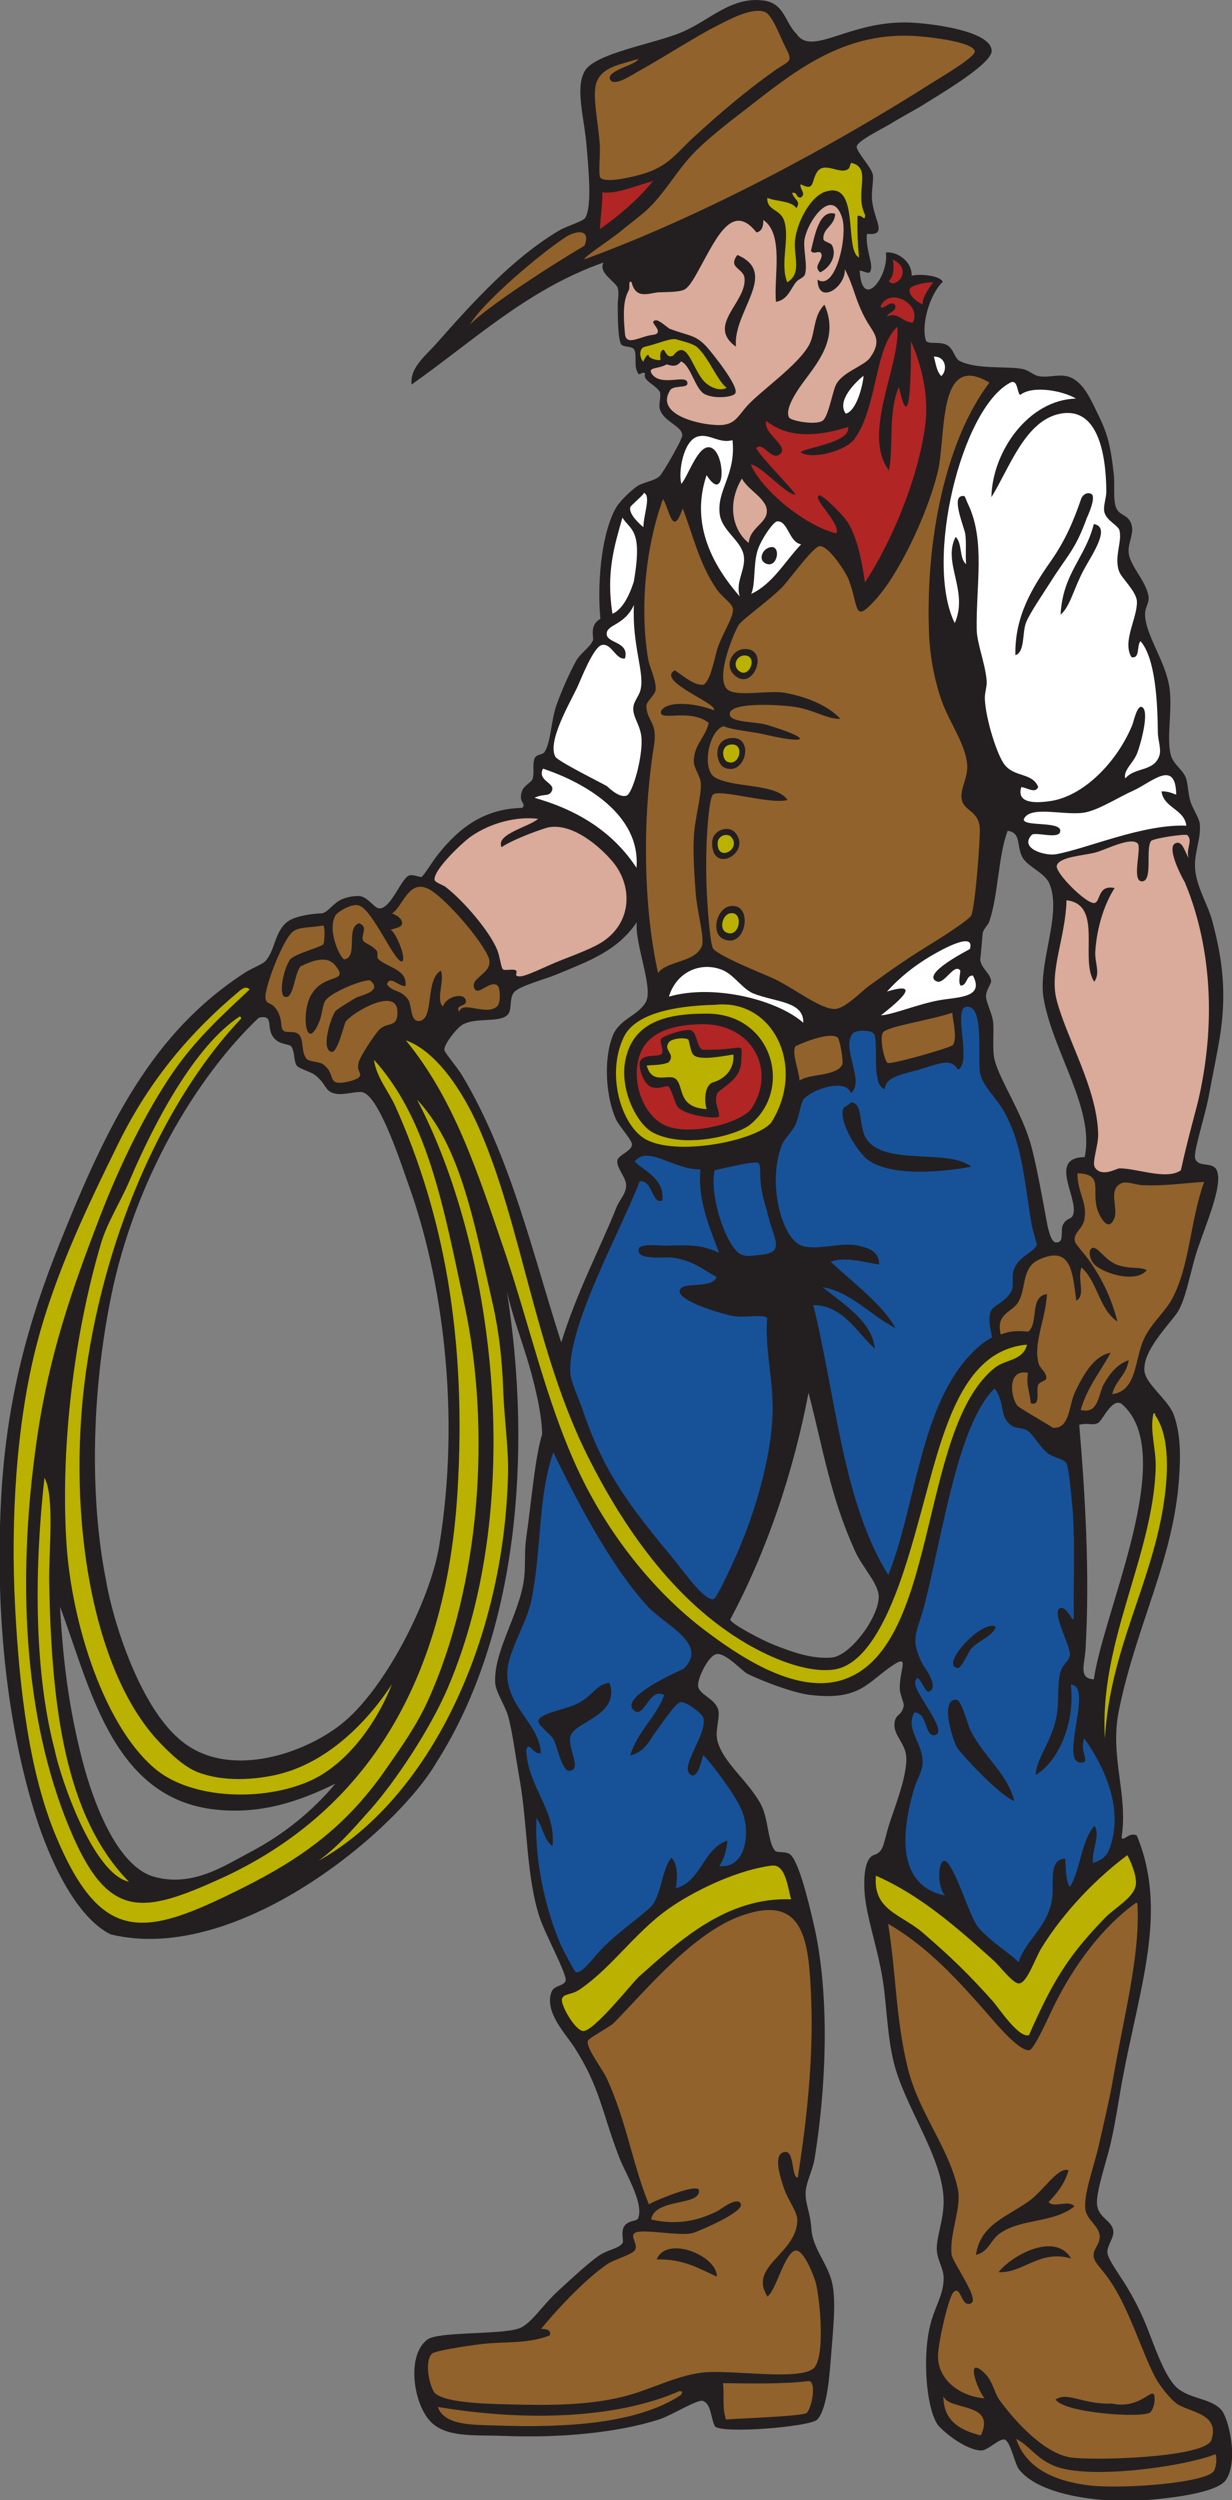 <?xml version="1.0" encoding="UTF-8" standalone="no"?>
<svg
   xmlns:dc="http://purl.org/dc/elements/1.1/"
   xmlns:cc="http://creativecommons.org/ns#"
   xmlns:rdf="http://www.w3.org/1999/02/22-rdf-syntax-ns#"
   xmlns:svg="http://www.w3.org/2000/svg"
   xmlns="http://www.w3.org/2000/svg"
   viewBox="0 0 422.307 857.013"
   height="857.013"
   width="422.307"
   xml:space="preserve"
   id="svg2"
   version="1.1"><rect x="0" y="0" width="422.307" height="857.013" fill="#808080" stroke="none"/><defs
     id="defs6" /><g
     transform="matrix(1.333,0,0,-1.333,0,857.013)"
     id="g10"><g
       transform="scale(0.1)"
       id="g12"><path
         id="path14"
         style="fill:#231f20;fill-opacity:1;fill-rule:evenodd;stroke:none"
         d="m 2229.47,5827.95 c -4.34,-32.93 12.67,-71.51 10.74,-87.85 -2.34,-22.31 -14.47,-7.79 -29.61,-6.76 6.56,-107.5 76.74,-11.27 67.23,46.5 29.98,3.26 67.46,-22.97 66.56,-59.53 21.45,5.31 73.56,0.38 79.94,-15.94 -30.66,-28.08 -57.09,-106.62 -43.22,-151.61 8.71,-9.83 32.01,-0.98 52.09,-9.89 18.94,-8.4 21.41,-35.44 34.49,-41.94 45.57,-22.66 120.16,-12.45 161.97,-20.59 15.65,-3.05 28.7,-16.39 41.61,-18.52 29.12,-4.81 55.11,8.1 81.68,-3.13 35.74,-15.1 54.27,-61.97 72.38,-98.68 23.28,-47.22 30.86,-80.07 38.59,-148.44 3.3,-29.12 -2.09,-66.73 5.96,-87.39 8.5,-21.85 30.25,-16.85 39.28,-42.4 8.26,-23.34 -8.28,-46.49 -6.98,-71.67 1.88,-35.77 46.39,-75.15 51.41,-115.92 1.82,-14.82 -8.52,-26.1 -8.96,-42.53 -1.45,-53.54 54.35,-123.14 63.06,-194.23 7.21,-58.7 -8.34,-124.06 2.83,-169.07 5.84,-23.48 29.14,-37.05 37.89,-56.74 6.88,-15.51 6.02,-41.66 13.05,-63.97 6.13,-19.37 21.72,-41.32 23.56,-55.34 4.98,-37.9 -15.59,-76.54 -11.64,-119.44 4.31,-46.84 33.41,-90.48 44.78,-134.57 19.41,-75.32 37.87,-162.47 20.8,-281.74 -6.7,-46.74 -19.8,-106.8 -30.62,-165.81 -9.91,-54.02 -40.34,-143.48 -34.93,-160.57 7.84,-24.75 43.54,-6.84 55,-29.47 20.3,-40.07 -38.08,-162.43 -55.76,-226.06 -14.69,-52.87 -24.67,-104.89 -42.15,-135.75 -16.29,-28.71 -93.18,-100.38 -87.48,-155.45 3.52,-34.05 62.6,-75.27 75.77,-113.49 17.69,-51.45 17.05,-104.51 13.3,-160.44 -14.05,-209.76 -108.89,-375.44 -154.61,-597.43 -24.96,-121.11 24.25,-215.74 6.58,-328.58 5.66,-9.99 19.2,15.47 39.14,5.84 80.64,-193.52 8.14,-386.53 -37.03,-628.17 -9.34,-49.94 -16.86,-107.047 -30.63,-165.821 -10.62,-45.41 -38.08,-124.754 -34.45,-155.796 4,-34.25 37.97,-39.485 41.72,-66.75 2.56,-18.458 -16.27,-37.161 -15.14,-56.407 1.04,-17.082 35.02,-62.629 49.44,-86.797 16.81,-28.183 30.89,-54.707 44.62,-86.32 23.21,-53.434 51.23,-148.875 88.83,-177.461 34.44,-26.172 85.04,-24.668 110.47,-54.148 18.22,-21.114 44.79,-130.352 11.47,-179.551 C 3130.41,19.504 3014.74,5.344 2944.86,0 c -102.75,-7.859 -270,8.672 -324.98,79.875 -10.14,13.125 -21.43,70.789 -36.02,75.848 -13.41,4.636 -43.2,-28.125 -60.58,-27.871 -41.72,0.632 -104.71,53.703 -113.87,68.957 -27.85,46.375 -35.96,166.035 -19.73,243.054 12.05,57.207 37.23,85.742 36.92,131.446 -0.18,24.57 -14.79,42.921 -17.39,69.211 -3.12,31.804 17.62,78.21 17.35,128.523 -0.65,111.953 -101.04,242.357 -128.95,359.797 -16.72,70.36 -17.13,143.32 -27.77,210.08 -11.43,71.61 -34.06,137.93 -43.5,197.13 -4.53,28.43 -11.32,112.71 21.64,123.29 23.81,7.64 23.29,26.35 35.65,68.87 12.26,42.17 50.23,132.29 46.8,183.53 -2.35,35.07 -32.41,54.12 -30.32,84.94 1.76,25.93 18.85,19.28 23.77,45.91 1.39,7.49 -9.98,29.77 -10.13,44.39 -0.57,50.07 26.42,89.46 -18.32,59.65 -65.53,-43.63 -83.89,-91.98 -214.73,-75.54 -41.09,5.17 -121.35,35.26 -158.71,54.04 -12.4,6.24 -53.79,51.75 -77.03,50.91 -21.82,-0.81 -49.87,-59.25 -49.91,-79.97 -0.03,-24.61 42.84,-32.96 51.74,-62.89 5.59,-18.75 -7.75,-52.93 -2.65,-76.91 12.36,-58.18 80.45,-106.18 112.63,-167.29 19.83,-37.63 17.48,-98.19 36.62,-119.31 4.71,-5.23 26.98,-0.59 37.76,-8.51 23.96,-17.64 50.27,-133.23 60.15,-174.64 40.51,-169.68 37.04,-398.96 3.5,-608.004 -5.08,-31.641 -22.87,-61.817 -23.18,-89.375 -0.32,-29.778 11.95,-47.532 15.06,-93.094 3.37,-49.414 43.57,-89.66 53.86,-140.285 9.71,-47.813 1.39,-121.563 -3.36,-182.942 -3.59,-46.511 -9.23,-136.804 -35.39,-165.347 -17.01,-18.575 -240.45,-37.168 -263.08,-17.993 -11.82,22.356 -8.91,57.18 -31.25,65.942 -14.12,4.433 -81.02,-37.387 -110.69,-47.094 -107.52,-35.176 -258.62,-48.777 -399.65,-43.074 -77,3.113 -150.77,-5.457 -191.23,38.281 -42.71,46.192 -61.28,168.535 -6.89,209.524 28.06,21.089 185.26,11.98 234.66,28.355 31.36,10.402 59.24,57.734 101,96.262 36.53,33.703 78.38,72.402 105.32,91.023 23.57,16.301 50.81,17.707 61.05,32.641 3.44,5.015 -5.12,28.808 4.18,42.996 10.72,16.355 32.36,12.168 35.76,20.625 15.53,38.684 -33.42,117.234 -47.68,154.148 -46.4,120.063 -49.48,181.371 -116.81,286.271 -21.48,33.49 -76.62,89.06 -58.63,140.75 6.63,19.02 32.92,15.14 36.7,30.18 3.87,15.39 -52.55,119.32 -66.33,160.79 -35.31,106.27 -31.27,240.81 -52.04,357.12 -9.99,55.95 -16.95,112.05 -28.11,157.06 -7.39,29.85 -33.2,65.98 -34.62,90.18 -4.88,82.86 64.72,179.47 74.75,272.45 3.39,31.36 -0.07,65.15 4.99,100.78 14.47,101.91 22.5,205.95 40.93,266.44 -0.37,57.05 -23.61,145.66 -39.27,196.38 -16.98,55.01 -35.9,106.19 -51.06,168.94 65.53,-418.56 26.55,-881.41 -180.27,-1207.42 -102.68,-177.98 -514.653,-523.62 -838.969,-443.98 -89.535,44.05 -157.317,192.61 -192.321,303.26 -71.516,226.14 -105.266,509.8 -89.52,814.11 13.391,259.15 71,460.81 151.105,660.47 122.383,305.01 237.793,541.76 477.715,696.18 15,9.65 43.649,20.77 51.032,28.79 26.109,28.35 23.261,80.5 61.25,104.18 18.214,11.35 57.421,17.88 86.093,18.76 27.399,11.56 30.676,43.06 92.754,44.44 24.098,-1.72 39.067,-31.57 52.805,-31.93 29.745,-0.78 54.645,73.91 75.725,84.26 9.37,4.6 30.09,-5.56 33.44,-3.25 13.14,14.53 26.15,38.26 42.97,59.31 57.58,72.05 122.29,116.2 215.44,118.08 12.02,12.86 -11.43,12.5 -0.59,43.46 5.14,14.69 24.17,21.78 27.14,31.12 5.3,16.64 -1.16,37.14 5.12,52.55 4.84,11.89 20.46,8.38 25.75,16.78 16.8,26.7 16.34,81.04 31.2,122.35 13.08,36.37 32.05,79.33 49.38,110.94 11.39,20.76 36.07,35.33 43.8,53.61 3.12,7.36 -10.82,38.3 19.16,55.37 -8.12,81.3 0.14,210.52 37.76,281.5 10.9,20.59 36.15,43.8 53.82,57.45 16.35,12.63 46.9,14.8 60.59,27.86 8.87,8.47 58.96,95.21 58.47,105.23 -1.17,23.64 -43.92,33.28 -56.54,63.37 -6.5,15.54 3.01,34.31 -1.29,48.24 -12.17,19.6 -45.66,29.06 -37.63,47.19 -10.71,7.24 -13.17,-8.46 -19.11,1.86 -10.8,18.77 -1.75,42.67 -8.75,58.72 -5.17,11.84 -28.65,5.18 -34.36,15.3 -8.99,15.97 -8.02,80.13 -8.44,100.63 -0.22,11.01 3.75,30.12 0.35,42.53 -4.79,17.46 -51.34,38.87 -36.94,66.3 -194.53,-68.06 -334.88,-201.98 -493.53,-313.66 -4.85,43.3 36.54,74.55 63.26,104.77 91.81,103.83 196.77,221.06 317.8,292.18 18,10.57 60.22,22.47 65.83,32.17 17.49,30.25 8.09,123.61 3.34,182.93 -5.84,72.92 -30.09,149.1 -5.27,193.42 26.27,46.92 179.62,70.35 250.95,100.96 72.4,31.07 127.03,92.51 210.43,80.79 52.44,-7.36 53.95,-56.62 83.32,-85.27 41.06,-62.18 140.98,40.78 306.57,28.02 58.37,-4.03 194.64,-23.53 195.52,-72.09 0.63,-33.75 -138.55,-114.66 -167.28,-133.22 -25.69,-16.56 -54.79,-31.05 -92.05,-53.73 -23.83,-14.5 -85.51,-43.84 -87.74,-58.97 -1.76,-12.02 37.81,-53.84 41.27,-71.54 3.01,-15.37 -4.14,-42.71 -1.74,-67.35 5.04,-51.44 42.09,-91.09 -13.14,-85.53 z M 2079.16,2847.7 c 39.51,-153.21 56.32,-267.1 119.51,-407.1 18.73,-41.5 60.6,-83.8 60.96,-116.86 0.56,-52.92 -73.46,-153.31 -121.39,-156.97 -48.97,-3.74 -97.13,12.34 -151.02,33.99 -27.09,10.89 -106.46,52.03 -109.53,63.72 96.94,181.91 162.83,381.4 201.47,583.22 z M 154.348,2297.23 c 74.382,-194.12 130.277,-487.73 393.011,-520.53 123.047,-15.36 224.938,21.72 315.047,65.78 -58.004,-69.24 -131.039,-129.86 -219.715,-176.35 -64.628,-33.86 -147.785,-91.17 -247.242,-62.73 -97.328,27.83 -158.164,200.55 -183.226,297.56 -35.067,135.71 -49.774,252.67 -57.875,396.27 z m 523.816,1516.38 c 24.098,-1.27 5.668,-32.4 28.324,-55.81 15,-15.5 37.121,-12.98 42.446,-19.45 8.656,-10.52 6.089,-36.49 13.617,-48.71 5.008,-8.14 35.926,-16.46 45.906,-23.76 29.371,-21.47 26.02,-40.04 47.906,-47.49 24.793,-8.45 61.375,7.01 77.832,1.49 43.41,-14.55 99.905,-191.4 116.685,-238.02 86.04,-239.07 134.93,-586.96 78.36,-928.77 C 1106.25,2314.17 989.652,2083.81 877.301,1995.35 775.73,1915.39 578.469,1851.46 459,1958.92 c -98.41,85.67 -167.266,293.18 -186.859,408.83 -40.332,205.13 -37.965,470.32 12.445,722.19 61.035,304.97 220.785,569.01 378.777,720.28 3.121,2.99 8.996,3.69 14.801,3.39 z m 959.376,244.17 c -5.67,-56.21 43.14,-169.42 23.45,-204.83 -20.27,-36.51 -68.55,-43.26 -85.72,-88.11 -24.1,-62.9 -16.64,-156.68 8.19,-212.99 8.2,-18.61 42.73,-54.43 41.73,-66.77 -1.27,-15.48 -35.24,-26.62 -37.63,-39.74 -3.38,-18.44 23.3,-44.52 22.61,-64.89 -0.72,-22.22 -16.8,-35.7 -24.69,-55.47 -42.9,-107.55 -101.63,-216.64 -142.19,-347.83 -73.9,228.89 -128.8,474.6 -254.15,685.43 -14.73,24.76 -46.4,59.69 -46.51,67.22 -0.24,15.16 31.01,54.14 44.73,63.16 33.35,21.94 97.06,4.42 118.38,27.06 11.31,12 3.62,40.47 15.14,56.4 12.31,17.03 80.16,34.41 110.68,47.1 85.17,35.37 155.87,60.61 205.98,134.26 z m 953.67,235.1 c 35.23,-5.82 22.01,-34.91 36.95,-66.31 12.07,-25.33 58.32,-40.94 70.39,-69.54 33.59,-79.65 -31.15,-205.5 -14.51,-297.6 24.86,-137.47 131.5,-282.54 105.19,-405.7 -90.89,-1.06 -21.93,-96.53 -28.3,-141.92 -2.98,-21.27 -15.95,-11.04 -27.14,-31.12 -8.7,-15.61 5.56,-47.84 -18.99,-46.38 -13.77,0.83 -21.95,46.53 -23.53,55.35 -8.56,47.51 -26.02,143.03 -39.2,191.9 -22.95,85.17 -80.69,168.54 -94.18,221.37 -7.5,29.32 -0.51,75.04 -4.57,101.72 -3.21,21.03 -19.03,50.56 -17.84,64.43 1.37,16.13 13.87,30.88 13.29,37.28 -1.86,19.87 -25.32,31.69 -28.34,55.82 0.64,-5.1 5.8,62.27 6.5,66.88 1.84,11.83 13.63,20.11 17.6,32.05 22.65,68 22.46,168.23 46.68,231.77 z m 221.58,-2182.15 c -40.1,2.4 -23.65,37.4 -21.23,79.23 11.15,191.32 -1.19,398.37 -16.31,575.49 25.16,6.05 34.26,-3.28 48.71,4.9 11.97,6.79 37.52,69.23 62.44,46.97 143.32,-127.93 -47.5,-526.45 -73.61,-706.59 v 0" /><path
         id="path16"
         style="fill:#91622b;fill-opacity:1;fill-rule:evenodd;stroke:none"
         d="m 1503.13,5762.45 c -4.77,4.4 73.49,55.18 95.39,73.89 21.87,18.69 48.47,37.32 68.16,56.06 45.68,43.52 77.61,105.03 125.68,151.73 44.82,43.56 96.15,81.14 146.8,120.75 119.59,93.5 243.28,185.12 421.75,171.13 51.08,-4.01 141.33,-16.92 145.79,-38.31 3.02,-14.56 -87.5,-67.21 -109.16,-81 -260.83,-165.93 -591.08,-343.34 -894.41,-454.25 v 0" /><path
         id="path18"
         style="fill:#bab100;fill-opacity:1;fill-rule:evenodd;stroke:none"
         d="m 2224.57,5876.66 c -0.47,-19.66 -6.55,1.45 -19.57,-2.92 -0.71,-37.2 0.46,-72.86 4.08,-106.49 -40.1,18.04 5.1,202.95 -89.75,167.88 -30.19,-11.16 -65.02,-63.51 -74.2,-118.17 -7.15,-42.61 19.75,-89.03 -20.7,-113.73 -19.65,48.56 7.85,114.07 -8.54,159.99 -10.23,28.63 -44.64,24.6 -42.67,57.2 23.55,-9.93 62.4,-7.27 74.59,-26.55 13.63,18.57 -7.66,22.85 -10.63,39.61 15.06,2.13 7.91,-14 22.97,-11.88 13.19,10.79 -3.67,19.29 -1.52,33.91 36.41,-18.52 26.95,4.79 41.46,29.72 19.14,32.87 62.86,-9.43 83.09,11.21 1.56,1.59 4.08,14.36 6.17,13.86 54.86,-13.28 6.68,-75.87 35.22,-133.64 v 0" /><path
         id="path20"
         style="fill:#b12525;fill-opacity:1;fill-rule:evenodd;stroke:none"
         d="m 1679.14,5963.53 c -39.12,-48.63 -92.33,-92.92 -136.47,-123.37 1.62,31.08 7.15,70.52 6.24,94.61 36.36,-5.69 88.78,18.13 130.23,28.76 v 0" /><path
         id="path22"
         style="fill:#daaa9a;fill-opacity:1;fill-rule:evenodd;stroke:none"
         d="m 2102.26,5710.13 c 1.27,-66.81 72.89,-19.88 70.14,26.92 25.29,-48.05 25.53,-78.12 54.78,-130.72 18.83,-33.83 43.48,-50.41 9.81,-97.4 -15.49,-21.63 -75.63,-37.66 -89.12,-73.31 -9.03,-23.81 -18.58,-79.01 -32.74,-88.45 -17.95,-11.97 -81.27,-0.2 -85.99,8.37 -12.87,23.44 25.76,76.16 37.97,92.76 37.71,51.25 90.62,113.12 52.98,197.4 -29.2,-28.41 -23.39,-72.91 -38.9,-102.32 -27.76,-52.6 -122.97,-117.29 -160.06,-158.03 -18.28,-20.08 -29,-42.89 -55.02,-47.48 -28.59,-8.99 -186.37,15.35 -143.77,86.13 6.54,16.17 46.58,5.5 45.31,19.7 -0.1,25.62 -68.28,-11.07 -91.89,24.69 -10.74,17.4 16.5,11.18 38.75,23.88 16.03,-5.41 26.33,-5.7 36.72,7.59 25.64,-10.06 35.95,-72.27 61.87,-84.7 24.9,-11.94 69.9,-7.73 77.38,2.11 12.43,16.35 -62.14,108.16 -74.51,121.45 -28.36,30.55 -46.09,26.66 -94.84,45.44 -21.99,16.69 -34.04,27.66 -41.37,17.64 -3.34,-4.55 29.59,-30.13 -1.27,-33.67 -33.49,-3.89 -68.4,-30.51 -71.46,2.85 -6.15,67.1 -1.39,89.97 9.82,111.91 4.24,8.27 -2.58,27.04 7.33,20.74 10.58,-45.8 45.19,-27.68 69.8,-26.09 17.52,0.81 50.35,-0.02 65.33,6.75 14.26,6.44 30.06,37.62 42.42,59.92 40.16,72.31 81.82,166.41 143.54,87.31 12.68,2.41 18.09,13.62 17.6,32.03 53.94,-35.99 26.33,-148.12 32.56,-210.54 31.81,5.6 38.08,35.88 53.34,52.68 4.92,5.42 18.51,10.05 20.97,17.25 7.85,22.96 -5.25,68.34 -0.72,91.7 9.53,49.18 72.17,135.6 96.82,53.27 14.2,-47.43 -17.48,-188.4 -63.58,-157.78 z m -16.91,73.99 c 7.81,-12.92 25.8,7.61 27.73,-12.35 -3.36,-19.37 -20.88,-27.3 -4.2,-43 27.17,12.84 43.38,44.57 30.88,69.34 -3.87,7.63 -22.22,8.95 -22.5,16.66 -1.03,29.66 28.81,32.21 30.41,64.56 -40.15,12.43 -52.26,-53.47 -62.32,-95.21 z m -170.8,-70.18 c 5.99,-62.54 -99.42,-120.81 -22,-176.3 -8.75,90.63 112.37,188.97 3.68,235.95 -25.69,-33.85 15.84,-33.82 18.32,-59.65 v 0" /><path
         id="path24"
         style="fill:#91622b;fill-opacity:1;fill-rule:evenodd;stroke:none"
         d="m 1208.23,5594.21 c 34.75,59.67 187.65,188.05 248.95,226.95 19.42,12.32 64.07,23.7 45.91,-23.76 -74.16,-43.12 -250.26,-156.15 -294.86,-203.19 v 0" /><path
         id="path26"
         style="fill:#b12525;fill-opacity:1;fill-rule:evenodd;stroke:none"
         d="m 2295.7,5761.94 c 56.5,-27.14 4.34,-78.93 -10.51,-55.16 9.26,7.22 16.23,25.61 10.51,55.16 v 0" /><path
         id="path28"
         style="fill:#b12525;fill-opacity:1;fill-rule:evenodd;stroke:none"
         d="m 2399.78,5703.38 c -9.3,-12.93 -28.77,-39.22 -27.32,-57.01 -24.61,11.48 -40.88,32.73 -30.92,42.67 5.31,5.3 29.67,14.03 58.24,14.34 v 0" /><path
         id="path30"
         style="fill:#b12525;fill-opacity:1;fill-rule:evenodd;stroke:none"
         d="m 2347.09,5599.48 c -27.39,1.61 -37.64,28.38 -65.96,16.07 4.24,12.67 21.11,9.94 21.89,26.81 -10.5,20.97 -33.96,-14.98 -38.67,-1.07 22.91,52.23 107.35,5.77 82.74,-41.81 v 0" /><path
         id="path32"
         style="fill:#ffffff;fill-opacity:1;fill-rule:evenodd;stroke:none"
         d="m 2401.29,5512.22 c 31.91,0.82 35.5,-35.93 19.23,-50.1 -12.3,11.86 -13.96,32.46 -19.23,50.1 v 0" /><path
         id="path34"
         style="fill:#ffffff;fill-opacity:1;fill-rule:evenodd;stroke:none"
         d="m 2623.16,5413.45 c 32.05,25.49 108.44,11.53 143.79,-9.18 -122.74,-3.25 -215.39,-136.53 -217.62,-253.7 45.55,72.85 85.72,195.67 175.2,214.43 96.23,20.17 119.68,-96.74 120.41,-199.81 0.11,-16.59 -8.64,-37.28 -5.12,-52.55 5.16,-22.41 35.31,-33.91 38.81,-47.19 7.67,-29.06 -14.65,-68.99 -0.68,-106.03 6.69,-17.72 44.53,-51.16 45.58,-76.77 1.74,-42.36 -38.51,-103.04 -13.96,-143.33 23.04,-4.85 12.91,30.62 23.3,41.13 37.73,-43.43 43.75,-152.97 44.55,-235.82 0.17,-17.79 9.33,-41.98 3.98,-58.26 -13.96,-42.5 -62.91,-28.92 -87.73,-58.98 -5.76,21.28 19.53,37.67 30.41,64.56 7.71,19.07 34.26,111.56 11.62,119.44 -11.84,4.12 -21.06,-39.3 -23.77,-45.92 -38.4,-94.12 -124.53,-184.12 -212.03,-196.38 -24.86,-3.47 -88.38,-10.96 -73.63,36.12 14.21,-1.19 36.79,-17.94 43.45,0.59 -15.52,37.04 -59.94,23.92 -86.11,56.61 -19.59,24.44 -48.79,117.73 -51.07,168.94 -0.79,17.4 6.03,32.04 4.64,47.78 -4,45.84 -25.11,95.11 -25.64,132.71 -1.62,112.32 22.28,227.46 -21.86,320.43 -10.6,22.28 -6.17,22.81 -17.24,20.96 -25.59,-4.26 7.54,-81.24 9.8,-97.41 3.15,-22.58 -0.08,-53.71 2.09,-77.37 -18.36,15.66 -9.18,53.97 -26.91,70.14 -34.75,-66.38 34.14,-139.01 -2.29,-221.62 -78.22,158.46 16,550.26 142.15,617.94 20.24,10.86 17.25,-23.62 25.88,-31.46 z m 15.37,-585.04 c 9.51,24.07 40.27,68.55 63.26,104.75 45.08,71.09 63.01,81.51 93.17,164.55 -0.32,-0.88 26.21,55.01 10.82,61.65 -13.91,6.01 -23.46,-6.76 -25.26,-12.01 -20,-57.72 -40.15,-106.51 -78.39,-161.16 -48.34,-69.06 -93.13,-142.52 -91.08,-241.91 25.14,8.45 17.15,57.98 27.48,84.13 z m 88.79,20.28 c 24.43,20.27 33.63,66.64 59.39,114.79 19.97,37.31 72.13,110.99 25.96,118.04 -21.35,-86.24 -80.12,-126.98 -85.35,-232.83 v 0" /><path
         id="path36"
         style="fill:#ffffff;fill-opacity:1;fill-rule:evenodd;stroke:none"
         d="m 1883.63,5297.38 c 9.49,-88.69 -40.59,-127.93 -32.95,-189.71 5.39,-43.58 55.29,-67.9 61.91,-107.3 5.96,-35.72 -22.5,-67.14 -10.23,-105.1 -62.64,71.99 -129.9,180.55 -85.35,312.13 51.15,-80.76 49.26,67.03 6.97,71.66 -29.9,3.28 -53.77,-72.54 -71.89,-94.27 -8.3,30.3 4.88,109.52 40.76,121.42 30.58,10.13 55.39,-18.69 90.78,-8.83 v 0" /><path
         id="path38"
         style="fill:#daaa9a;fill-opacity:1;fill-rule:evenodd;stroke:none"
         d="m 1907.77,5198.57 c 16.52,-30.48 64.1,-51.61 64.22,-83.42 0.12,-31.96 -43.61,-42.34 -46.6,-82.27 -45.1,36.4 -54.12,105.56 -17.62,165.69 v 0" /><path
         id="path40"
         style="fill:#91622b;fill-opacity:1;fill-rule:evenodd;stroke:none"
         d="m 1704.92,5145.98 c 17.5,-28.31 24.35,-100.5 50.68,-24.23 26.76,-68.84 41.08,-138.53 86.04,-206.11 14.96,-22.47 41.62,-37.75 43.12,-52.42 2.03,-19.98 -25,-60.12 -38.44,-97.54 -7.91,-22.01 -18.73,-90.23 -38.43,-97.54 -24.32,-0.49 -46.37,19.69 -72.6,37.38 -49.75,-28.02 113.96,-86.38 100,-102.73 -38.15,15.99 -116.99,27.65 -135.16,-1.31 -9.43,-30.55 72.68,8.29 122.35,-31.2 -8.71,-37.93 -37.41,-55.13 -38.44,-97.54 -0.49,-19.75 17.66,-38.28 18.3,-59.66 1.05,-33.59 -16.05,-90.02 -18.26,-138.08 -2.11,-45.98 1.6,-98.67 5.15,-145.18 3.09,-40.34 22.47,-113.06 16.12,-131.77 -15.14,-44.53 -91.51,-38.95 -113.01,-71 -36.88,162.92 -41.93,392.34 -10.61,584.59 9.87,60.48 -17.87,62.4 -19.62,101.04 -0.61,13.42 23,29.08 24.02,43.21 1.76,24.27 -16.09,56.72 -19.96,81.31 -21.29,134.77 -5.06,287.55 38.75,408.78 v 0" /><path
         id="path42"
         style="fill:#ffffff;fill-opacity:1;fill-rule:evenodd;stroke:none"
         d="m 1654.47,5073.72 c -8.93,6.96 -38.69,33.9 -33.56,51.5 1.23,4.23 38.64,35.26 34.77,37 18.91,-8.49 -0.31,-53.4 -1.21,-88.5 v 0" /><path
         id="path44"
         style="fill:#ffffff;fill-opacity:1;fill-rule:evenodd;stroke:none"
         d="m 2060.09,5029.41 c -41.75,-43.63 -72.26,-100.93 -128.14,-127.38 10.88,26.21 5.12,72.95 15.47,109.41 8.12,28.63 40.92,76.15 50.9,77.04 28.02,2.49 29.82,-53.07 61.77,-59.07 z m -91.58,-48.96 c 33.89,-16.77 42.95,59.82 3.73,38.22 -12.6,-6.92 -21.66,-29.33 -3.73,-38.22 v 0" /><path
         id="path46"
         style="fill:#ffffff;fill-opacity:1;fill-rule:evenodd;stroke:none"
         d="m 1600.58,5098.17 c 20.22,-33.09 52.93,-28.54 29.22,-164.61 -15.57,-48.73 -34.87,-73.99 -54.89,-82.68 -16.76,107.01 5.36,175.42 25.67,247.29 v 0" /><path
         id="path48"
         style="fill:#ffffff;fill-opacity:1;fill-rule:evenodd;stroke:none"
         d="m 1630.15,4873.54 c -5.1,-100.34 26.17,-171.25 17.78,-213.93 -2.29,-18.75 -18.75,-32.46 -19.46,-51.15 -0.97,-25.51 19.46,-44.5 21.21,-79.23 2.5,-49.32 -22.69,-139.58 -38.3,-145.78 -19.34,-7.68 -49.69,23.64 -50.69,24.23 -15.04,8.78 -125.88,63.59 -132.5,75.59 -21.26,38.6 35.95,135.98 55.89,177.82 8.57,17.97 41.65,104.89 63.72,109.55 25.25,5.33 35.06,-38.37 59.33,-34.71 12.01,43.64 -46.01,38.56 -46.99,62.44 -1.05,25.97 45.27,21.1 70.01,75.17 v 0" /><path
         id="path50"
         style="fill:#ffffff;fill-opacity:1;fill-rule:evenodd;stroke:none"
         d="m 3024.64,4385.71 c -11.15,4 -21.11,8.99 -37.75,8.49 5.2,-42.61 58.73,-45.45 63.75,-88.2 -111.97,4.48 -254.34,-58.73 -335.1,-73.46 -26.7,-4.87 -95.27,14.07 -62.69,49.51 8.42,9.14 67.32,-11.21 73.06,7.35 9.4,30.4 -95.62,12.4 -93.22,33.19 16.15,37.92 110.41,6.44 160.9,18.1 36.13,8.33 82.95,38.55 121.17,55.72 45.78,20.55 108.63,82.87 109.88,-10.7 v 0" /><path
         id="path52"
         style="fill:#ffffff;fill-opacity:1;fill-rule:evenodd;stroke:none"
         d="m 1396.28,4452.62 c 105.9,-35.14 251.63,-117.53 240.42,-254.89 -56.09,85.71 -142.67,146.34 -262.2,179.85 24.21,12.12 38.68,1.07 45.31,19.71 6.81,19.1 -38.79,24.46 -23.53,55.33 v 0" /><path
         id="path54"
         style="fill:#daaa9a;fill-opacity:1;fill-rule:evenodd;stroke:none"
         d="m 3057.07,4223.4 c -9.44,10.29 -15.36,46.71 -34.96,37.17 -25.53,-12.44 26.6,-104.64 24.14,-98.81 62.03,-147.57 83.77,-339.51 38.2,-548.69 -8.67,-39.86 -28.56,-104.64 -47.74,-193.07 -35.74,-26.31 -112.83,4.96 -157.91,4.8 -7.89,-0.02 -45.21,-24.32 -63.24,2.25 -8.47,12.52 9.12,56.41 8.38,86 -2.95,117.24 -79.31,241.71 -106.44,343.13 -20.28,75.68 22.22,159.47 25.11,257.98 95.26,-11.01 32.76,-151.78 71.23,-209.49 16.41,21.86 1.02,49.37 2.66,76.9 3.77,62.75 23.5,123.37 49.73,163.96 -44.14,9.51 -35.55,-35.68 -51.98,-38.35 -20.33,-3.31 -101.95,78.03 -96.71,96.23 6.6,22.92 69.35,25.55 99.72,33.7 26.27,7.03 90.31,40.91 108.38,23.2 10.66,-10.47 -16.11,-95.62 9.81,-97.41 30.54,-2.1 9.33,84.01 24.55,103.72 5.25,6.8 88.34,19.16 93.1,15.04 15.57,-13.48 -4.92,-38.39 3.97,-58.26 v 0" /><path
         id="path56"
         style="fill:#daaa9a;fill-opacity:1;fill-rule:evenodd;stroke:none"
         d="m 1383.71,4323.63 c -22.09,-20.42 -110.44,-39.55 -93.9,-72.84 33.28,22.22 109.87,48.93 120.71,50.94 62.95,11.71 133.46,-50.72 165,-88.41 50.73,-60.57 51.35,-153.73 -24.78,-204.96 -24.43,-16.44 -67.53,-32.54 -105.91,-47.56 -43.91,-17.19 -93.6,-44.04 -110.21,-42.32 -15.33,1.59 -1.3,10.16 -8.16,15.27 -7.1,5.27 -28.07,-2.04 -33.44,3.25 -4.65,4.57 -7.52,32.39 -14.47,49.64 -18.55,46.12 -84.95,125.1 -133.67,162.52 -4.6,3.53 -26.24,10.99 -27.27,17.12 -4.33,25.79 73.37,97.93 92.84,111.53 52.4,36.59 119.23,52.37 173.26,45.82 v 0" /><path
         id="path58"
         style="fill:#91622b;fill-opacity:1;fill-rule:evenodd;stroke:none"
         d="m 1181.06,3827.34 c -12.01,18.3 18.19,13.3 17.12,27.27 -1.79,23.41 -49.63,14.44 -59.19,-13.54 -19.07,16.55 5.42,68.91 -5.49,92.18 -41.41,-24.7 -15.55,-126.45 -56.02,-129.59 -23.02,-1.78 -17.58,40.77 -28.33,55.81 -18.04,25.26 -42.02,18.81 -54.068,39.02 8.558,24.05 30.408,-7.63 47.778,-4.65 4.8,43.29 -47.001,46.84 -70.395,69.55 -3.836,3.74 0.058,14.85 -2.914,19.58 -8.946,14.18 -32.664,20.62 -35.899,27.6 -6.554,14.19 14.895,35.42 -10.14,44.39 -35.465,-10.48 -1.5,-87.25 -37.969,-92.75 -7.852,-1.19 -46.152,72.83 -22.746,113.14 5.402,9.29 42.594,31.78 59.898,25.39 35.668,-8.98 94.195,-152.8 112.215,-143.42 10.1,13.03 -21.61,82.81 -31.12,80.18 9.98,5.69 25.82,4.24 30.53,16.32 -0.92,15.36 -13.61,21.04 -26.34,26.68 27.16,15.15 41.78,88.1 92.97,63.29 42.68,-20.69 143.43,-138.85 156.17,-179.18 12.36,-39.09 -51.98,-49.18 -36.57,-78.42 9.57,-18.18 39.94,23.7 58.72,8.75 7.27,-5.79 8.94,-43.95 -0.34,-53.01 -27.36,-26.78 -90.68,15.82 -97.87,-14.59 v 0" /><path
         id="path60"
         style="fill:#ffffff;fill-opacity:1;fill-rule:evenodd;stroke:none"
         d="m 2469.41,3933.39 c -0.78,-13.82 -5.66,-31.03 1.05,-38.69 17.31,0.34 13.15,26.75 31.45,25.87 30.37,-58.21 -38.42,-54.6 -88.18,-63.76 -53.52,-9.83 -116.9,-36.51 -148.46,-38.59 31.33,24.58 116.37,92.11 15.61,61.18 33.69,37.48 74.62,70.32 125.35,98.71 21.54,12.07 101.4,55.74 87.85,10.75 -0.26,-0.9 -127.87,-64.52 -85.26,-83.34 19.67,-8.68 45.2,48.57 60.59,27.87 v 0" /><path
         id="path62"
         style="fill:#91622b;fill-opacity:1;fill-rule:evenodd;stroke:none"
         d="m 831.344,4049.47 c 5.687,-6.91 2.715,-44.04 0.121,-48.24 -4.356,-7.05 -76.11,-25.43 -85.86,-39.86 -17.691,-26.2 -28.632,-89.2 -14.082,-95.08 23.766,-9.63 24.473,57.79 41.344,77.95 49.485,24.37 71.996,20.39 87.149,4.92 42.777,-50.55 -26.926,-18.61 -60.684,-79.84 -25.969,-47.09 -11.969,-151.92 22.617,-64.89 6.348,15.96 7.731,42.07 14.676,51.62 18.105,24.9 107.969,58.14 115.926,51.41 32.703,-27.65 -26.047,-37.54 -38.098,-44.52 -19.394,-11.24 -48.176,-29.42 -51.488,-33.56 -12.227,-15.27 -39.02,-100.31 -10.235,-105.11 15.766,-2.64 32.313,73.18 36.571,78.43 19.992,24.64 130.659,88.92 132.709,25.66 1.46,-44.72 -26.627,-24.8 -48.108,-48.38 -10.8,-11.84 -46.945,-65.58 -51.379,-81.8 -6.886,-25.25 9.86,-27.93 1.063,-38.68 -5.875,-7.16 -43.707,-18.37 -59.191,-13.53 -16.293,5.09 -7.348,27.39 -34.028,46.72 -9.344,6.76 -35.519,6.1 -42.074,13.74 -15.5,18.09 -4.875,52.74 -22.613,64.89 -11.895,8.15 -30.078,-0.01 -37.754,8.5 -7.434,8.24 -0.922,26.41 -14.453,49.63 -14.821,25.43 -27.543,14.41 -30.66,31.93 -4.465,25.15 44.539,151.68 69.765,171.65 16.313,13.72 43.848,9.78 78.766,16.44 v 0" /><path
         id="path64"
         style="fill:#ffffff;fill-opacity:1;fill-rule:evenodd;stroke:none"
         d="m 2065.68,3799.08 c -63.71,57.19 -226.29,101.11 -345.49,67.4 19.34,63.83 81.45,90.65 136.9,68.65 30.19,-11.98 52.85,-49.99 80.87,-60.93 58.21,-22.68 129.11,-19.63 127.72,-75.12 v 0" /><path
         id="path66"
         style="fill:#175299;fill-opacity:1;fill-rule:evenodd;stroke:none"
         d="m 2284.31,2379.21 c -117.24,187.76 -134.67,457.61 -192.85,693.95 77.09,-0.75 112.15,-70.95 157.91,-111.82 -4.98,67.7 -80.58,115.35 -134.14,157.74 70.68,-10.72 124.61,-73.28 187.48,-105.06 -31.58,58.98 -109.76,117.7 -166.64,170.55 32.89,13.57 85.86,-0.44 124.67,-7.32 0.41,37.5 -33.03,43.69 -53.15,48.58 -43.39,10.55 -103.1,-13.01 -144.7,-0.38 -51.98,15.78 -91.21,161.82 -51.78,260.64 5.9,14.86 25.25,32.18 33.77,49.77 9.67,19.94 13.92,55.94 20.84,65.48 18.07,24.9 108.71,57.2 122.23,17.04 37.96,29.67 -26.59,115.6 5.33,153.8 6.95,8.32 44.24,9 53.01,-0.33 15.31,-16.28 -8.34,-136.68 29.51,-142.74 -0.08,30.51 45.66,37.78 86.79,49.42 52.19,14.76 82,32.36 101.27,-0.21 39.03,22.75 -22.4,176.42 30.14,161.04 35.98,-10.54 19.1,-137.76 26.72,-171.4 7.3,-32.25 40.29,-61.46 58.51,-92.51 47.52,-80.98 52.99,-167.9 72.9,-291.63 2.91,-18.18 14.27,-53.04 13.98,-54.41 -4.69,-20.82 -46.62,-28.3 -59.53,-66.55 -5.43,-16.05 0.84,-39.77 -5.12,-52.55 -13.32,-28.51 -46.19,-36.13 -53.36,-52.67 -8.4,-19.37 -1.85,-40.46 3.05,-67.82 -22.58,-10.48 -47.95,-34.88 -62.91,-51.75 -122.85,-138.37 -134.51,-384.5 -203.93,-558.86 z m -54.98,1119.4 c -23.96,33.7 -6.81,97.62 -43.71,95.88 9.3,0.44 -15.88,-13.21 -15.72,-12.94 -17.38,-33.05 37.19,-118.42 63.87,-136.43 65.25,-44.01 200.35,-28.12 263.69,-16.02 -57.46,46.6 -220.1,2 -268.13,69.51 v 0" /><path
         id="path68"
         style="fill:#91622b;fill-opacity:1;fill-rule:evenodd;stroke:none"
         d="m 2448.67,3824.96 c 1.85,-21.55 13.1,-63.73 2.13,-82.67 -3.85,-6.64 -160.06,-51.42 -168.48,-46.29 -7.95,4.82 -21.5,63.53 -11.68,78.3 10.47,15.7 122.72,31.64 178.03,50.66 v 0" /><path
         id="path70"
         style="fill:#bab100;fill-opacity:1;fill-rule:evenodd;stroke:none"
         d="m 1838.69,3845.29 c 150.41,16.59 235.33,-160.43 144.08,-303.39 -40.76,-47.32 -249.98,-88.19 -326.58,-39.92 -57.71,36.36 -98.3,162.8 -52.27,260.07 28.69,60.59 129.92,80.99 234.77,83.24 z m -231.25,-146.27 c -13.05,-73.19 30.31,-161.69 73.08,-183.04 82.87,-41.37 215.53,-5.74 248.77,21.48 111.16,91.06 56.45,284.27 -109.76,285.19 -104.48,0.57 -193.64,-20.06 -212.09,-123.63 v 0" /><path
         id="path72"
         style="fill:#b12525;fill-opacity:1;fill-rule:evenodd;stroke:none"
         d="m 1804.92,3795.53 c 130.35,1.73 191.48,-118.62 128.55,-215.07 -20.13,-35.75 -153.81,-74.52 -221.48,-45.95 -50.33,21.23 -87.56,97.91 -70.18,170.8 15.94,66.86 81.66,89.05 163.11,90.22 z m -104.98,-38.01 c -4.32,-9.29 8.71,-30.2 1.05,-38.68 -7.85,-8.71 -44.69,2.02 -54.88,-18.77 -5.35,-10.94 5.82,-55.76 27.4,-65.36 20.74,-9.23 38.54,5.59 46.72,-0.34 3.91,-2.83 18.65,-46.74 20.76,-49.64 16.94,-23.36 96.88,-34.02 108.13,-26.89 -0.12,22.61 -13.17,32.75 -5.26,58.18 4.2,13.46 59.44,33.04 62.09,81.1 1.72,60.44 15.8,30.26 -99.24,32.78 -16.21,7.9 -12.53,38.15 -27.53,48.85 -11.18,7.95 -75.3,-12.74 -79.24,-21.23 v 0" /><path
         id="path74"
         style="fill:#91622b;fill-opacity:1;fill-rule:evenodd;stroke:none"
         d="m 2056.05,3650.51 c -0.57,21.73 -20.78,71.08 -10.74,87.85 1.42,2.4 86.15,39.51 108.36,23.21 6.05,-4.44 15.54,-61.72 12.6,-68.74 -13.52,-32.11 -83.36,-23.51 -110.22,-42.32 v 0" /><path
         id="path76"
         style="fill:#bab100;fill-opacity:1;fill-rule:evenodd;stroke:none"
         d="M 641.68,3884.68 C 572.805,3819.48 503.43,3757.97 442.117,3667.79 376.371,3571.07 309.883,3438.18 256.809,3300.02 185,3113.1 127.031,2948.63 95.422,2732.19 37.336,2334.41 68.93,1975.55 188.375,1705.56 c 93.734,-211.92 181.699,-196.24 375.215,-108.88 338.633,152.83 579.3,459.95 612.58,991.7 25.35,405.03 -37.03,721.56 -158.77,994.47 -18.091,40.55 -49.9,76.6 -55.72,121.17 139.18,-154.63 178.96,-378.75 232.81,-630.33 68.55,-320.21 41.02,-719.67 -94.3,-1018.05 -28.49,-62.82 -68.8,-120.01 -108.917,-177.49 C 890.746,1734.13 779.848,1651.99 619.059,1571.99 375.793,1450.94 263.359,1423.71 144.91,1704.96 76.434,1867.56 50.152,2078.8 38.762,2298.84 c -11.351,219.27 2.285,468.34 56.035,674.54 48.531,186.21 133.351,360.28 209.281,514.94 82.129,167.29 188.438,288.73 308.008,389.59 5.766,4.87 20.223,18.65 29.594,6.77 v 0" /><path
         id="path78"
         style="fill:#bab100;fill-opacity:1;fill-rule:evenodd;stroke:none"
         d="m 1817.42,3577.29 c -79.83,3.46 -56.21,64.58 -82.85,79.57 -20.41,9.54 -58.34,-16.35 -71.55,32.38 18.07,1.78 37.54,0.34 56.16,8.05 19.68,22.59 -14.79,29.84 0.68,51.5 8.34,11.68 48.91,13.32 50.9,5.59 6.64,-25.83 6.4,-37.47 20.08,-42.4 23.18,-8.36 75.56,3.06 95.07,5.38 2.99,-40.2 -25.02,-63.45 -52.03,-71.22 -21.87,-6.28 -24.16,-48.29 -16.46,-68.85 v 0" /><path
         id="path80"
         style="fill:#bab100;fill-opacity:1;fill-rule:evenodd;stroke:none"
         d="m 615.59,3814.88 c 4.152,0.48 4.328,-2.31 4.312,-5.25 -174.078,-182.57 -333.785,-499.95 -393.664,-873.15 -59.652,-371.75 3.508,-798.18 183.598,-987.24 27.488,-28.87 63.441,-63.5 98.582,-77.12 67.234,-26.07 150.195,-19.33 206.824,-5.66 124.992,30.11 227.547,131.74 292.648,231.93 -40.171,-102.24 -117.206,-207.59 -212.355,-249.4 -120.363,-52.9 -300.074,-45.92 -392.683,28.57 -131.899,106.13 -219.235,373.68 -232.215,586.88 -14.789,242.72 18.914,530.18 89.211,767.77 15.82,53.44 50.711,107.74 73.613,161.62 64.836,152.56 168.238,345.96 282.129,421.05 v 0" /><path
         id="path82"
         style="fill:#bab100;fill-opacity:1;fill-rule:evenodd;stroke:none"
         d="m 1043.7,3753.9 c 79.02,-28 146.3,-131.89 185.89,-220.65 112.09,-251.26 145.52,-578.39 283.55,-852.28 87.54,-173.74 217.31,-367.9 406.74,-478.48 61.27,-35.75 151.48,-75.34 222.46,-66.78 121.02,14.64 187.34,263.59 224.67,399.42 55.25,200.98 100.94,421.52 273.98,436.31 -10.58,-42.05 -55.19,-37.2 -82.97,-59.45 -198.94,-159.46 -140.64,-729.19 -395.66,-803.81 -120.88,-35.37 -267.38,66.47 -350.04,128.9 -134.65,101.72 -252.34,253.38 -326.33,412.76 -82.51,177.79 -125.97,378.99 -190.62,568.35 -67.69,198.29 -127.87,385.04 -251.67,535.71 v 0" /><path
         id="path84"
         style="fill:#175299;fill-opacity:1;fill-rule:evenodd;stroke:none"
         d="m 1948.65,3439.12 c 13.48,-5.1 -4.26,-40.17 22.85,-120.64 16.11,-76.89 52.23,-109.41 -16.97,-116.23 -17.72,-1.76 -32.72,-4.77 -43.46,-0.6 -35.57,4.15 -88.77,144.42 -73.34,218.58 -0.92,-1.17 97.52,23.97 110.92,18.89 v 0" /><path
         id="path86"
         style="fill:#175299;fill-opacity:1;fill-rule:evenodd;stroke:none"
         d="m 1801.15,3422.23 c -7.56,-82.17 24.9,-151.71 47.81,-214.53 -44.06,21.21 -79.78,20.34 -138.08,18.27 -10.4,-0.38 -63.97,6.78 -68.29,-7.83 -9.14,-31.06 67.78,-20.66 84.61,-22.7 55.45,-6.73 83.44,-33.51 115.71,-49.84 -12.33,-32.17 -86.82,-10.31 -94.95,-34.17 -8.8,-25.78 105.14,-60.96 138.21,-66.51 28.16,-4.71 67.58,4.52 86.44,-3.59 -7.01,-115.28 28.34,-179.66 7.52,-319.03 -17.2,-115.17 -55.62,-226.19 -98.51,-318.34 -13.36,-28.75 -39.59,-85.65 -47.05,-87.07 -23.77,-4.51 -79.4,75.15 -101.06,101.48 -99.94,121.52 -176.3,211.92 -233.1,379.58 -11.06,32.65 -32.34,77.36 -33.69,99.74 -7.54,123.68 130.33,367.61 178.3,493.84 32.87,5.02 32.24,-61.91 57.91,-49.05 8.2,58.78 -56.98,80.57 -70.34,100.25 33.15,42.82 100.12,-22.46 168.56,-20.5 v 0" /><path
         id="path88"
         style="fill:#175299;fill-opacity:1;fill-rule:evenodd;stroke:none"
         d="m 2557.69,2858.98 c 28.32,-38.85 10.7,-72.8 43.73,-95.89 11.15,-7.82 28.69,-4.37 42.05,-13.74 15.26,-10.71 30,-41.56 52.21,-58.14 13.81,-10.28 39.65,-13.7 45.92,-23.76 6.78,-10.84 12.22,-74.76 14.59,-97.87 9.76,-95.56 3.69,-199.94 5.06,-294.68 1.71,-34.55 -16.25,30.29 -36.82,18.06 -19.3,-11.5 28.91,-98.77 27.05,-118.39 -1.58,-16.76 -17.73,-23.96 -23.28,-41.13 -11.04,-34.03 -3.54,-79.3 -11.64,-119.45 -13.09,-64.84 -53.69,-110.54 -53.11,-149.15 61.86,38.08 101.27,138.34 90.16,232.37 60.18,-1.07 -33.48,-205.87 28.69,-200.52 22.29,1.9 -8.07,30.78 6.04,62.1 41.95,-58.78 106.81,-175.95 63.8,-285.94 -6.89,-17.64 -20.35,-27.19 -41.93,-34.49 -1.91,38.94 19.49,71.62 4.51,96.02 -34.31,-36.65 -35.97,-112.98 -63.59,-157.79 -11.62,18.27 -9.67,47.72 -12.13,73.52 -46.82,-3.9 -25.33,-66.89 -35.06,-112.33 -14.45,-67.63 -66.87,-98.28 -84.61,-154.56 -20.78,22.8 -68.3,49.17 -104.82,91.02 -25.06,38.64 -42.8,108.39 -71.58,156.47 -29.3,48.95 -38.6,-50.38 -12.21,-75.98 -119.69,24.57 -117.13,151.52 -79.06,277.78 6.85,22.79 20.7,41.31 20.84,65.48 0.29,50.89 -45.24,84.15 -21.35,127.48 35,0.1 26.15,-62.87 52.23,-58.13 40.62,7.37 -62.58,117.8 -49.09,139.81 8.11,26.24 22.87,-34.23 35.88,-27.61 26.04,13.23 -16.66,67.76 -17.36,69.21 -34.45,69.58 -15.06,77.16 5.78,158.59 46.23,180.57 84.51,459.24 179.1,551.64 z m -94.12,-719.07 c 8.71,-0.77 27.87,43.44 33.79,49.76 21.05,22.54 54.35,30.51 63.38,56.52 -34.2,21.1 -148.01,-101.79 -97.17,-106.28 z m 28.57,-152.28 c -1.4,3.14 -20.44,69.64 -31.69,70.6 -47.35,4.06 -7.02,-114.45 2.22,-125.6 39.53,-47.77 116.37,-125.24 146.04,-134.8 -20.88,76.55 -82.95,115.22 -116.57,189.8 v 0" /><path
         id="path90"
         style="fill:#bab100;fill-opacity:1;fill-rule:evenodd;stroke:none"
         d="m 2966.23,2795.09 c 4.16,0.48 4.31,-2.3 4.31,-5.25 39.65,-56.29 33.28,-159.27 20.2,-238.29 -33.69,-203.61 -137.01,-369.29 -149.38,-593.1 -15.91,246.41 123.68,469.93 130.49,696.23 1.47,48.38 -16.01,94.61 -5.62,140.41 v 0" /><path
         id="path92"
         style="fill:#175299;fill-opacity:1;fill-rule:evenodd;stroke:none"
         d="m 1422.82,2694.57 c 50.79,-104.41 141.09,-284.62 241.28,-394.84 45.35,-49.89 159.65,-97.17 93.9,-161.81 -0.93,-0.93 -172.99,-74.08 -126.27,-108.27 25.38,-18.56 39.07,62.19 76.31,40.8 -22.46,-59.97 -68.02,-91.84 -87.48,-155.45 39.92,9.98 49.36,40.14 69.08,65.61 7.41,9.57 47.07,69.44 60,71.32 16.39,2.39 56.24,-30.38 58.85,-39.49 11.84,-41.23 -61.54,-125.74 -33.53,-146.24 20.66,-15.11 29.78,42.64 33.79,49.77 23.18,-24.24 81.56,-101.32 98.39,-141.46 24.11,-57.41 11.24,-151.01 -57.42,-143.91 11.49,16.33 18.48,38.11 20.86,65.49 -61.72,-19.38 -68.06,-106.04 -132.46,-122.14 4.4,32.93 4.38,62.2 -11.68,78.3 -26.17,-31.95 -25.25,-102.25 -56.01,-129.57 -38.13,-33.87 -86.5,-66.48 -126.29,-108.29 -17.98,-18.87 -47.43,-61.07 -63.38,-56.52 -3.36,0.96 -34.12,59.97 -36.95,66.3 -34.72,77.57 -69.76,207.68 -64.38,329.38 17.23,-20.98 17.99,-55.51 41.26,-71.53 10.36,92.16 -63.87,152.44 -67.51,247.71 7.87,24.45 17.78,-14.75 37.75,-8.5 -4.48,75.66 -84.72,116.06 -86.49,201.33 -1.2,57.17 48.7,127.46 62.06,191.69 26.51,127.33 16.24,265.16 56.32,380.32 z m 67.59,-643.16 c -31.03,-18.01 -102.73,-26.55 -105.9,-47.57 -1.68,-11.13 31.12,-33.69 38.81,-47.18 9.14,-16.05 21.38,-81.72 40.33,-81.09 35.79,1.17 -7.2,61.38 4.06,91.23 13.74,36.41 126.88,51.02 99.95,134.96 -32.2,-2.52 -39.42,-28.43 -77.25,-50.35 v 0" /><path
         id="path94"
         style="fill:#bab100;fill-opacity:1;fill-rule:evenodd;stroke:none"
         d="m 114.32,2629.07 c 26.895,-48.73 10.614,-191.86 12.168,-271.26 6.188,-314.36 39.332,-598.04 204.992,-767.47 -91.816,20.1 -175.835,264.58 -191.398,341.12 -53.773,206.67 -51.266,468.74 -25.762,697.61 v 0" /><path
         id="path96"
         style="fill:#bab100;fill-opacity:1;fill-rule:evenodd;stroke:none"
         d="m 2898.98,1658.65 c 7.91,-14.4 26.66,-56.43 21.21,-79.22 -7.71,-32.4 -52.62,-54.83 -80.49,-83.8 -73.38,-76.29 -116.66,-133.83 -168.43,-244.03 -2.07,-4.42 -26.25,-56.09 -24.69,-55.47 -25.72,-10.5 -79.42,71.12 -92.89,86.21 -63.34,71.01 -109.67,115.71 -180.53,176.72 -55.74,48.02 -128.79,57.6 -120.74,146.8 112.77,-49.51 206.19,-131 301.95,-217.48 18.75,-16.94 50.63,-60.97 66.54,-59.53 20.57,1.84 40.75,64.29 57.07,90.9 59.98,97.59 147.33,184.46 221,238.9 v 0" /><path
         id="path98"
         style="fill:#bab100;fill-opacity:1;fill-rule:evenodd;stroke:none"
         d="m 2034.31,1545.12 c -165.92,6.59 -288.34,-107.49 -390.66,-198.28 -16.84,-14.94 -115.87,-141.28 -143.87,-140.32 -20.85,0.71 -58.94,67.88 -54.66,82.48 4.4,15 22.76,8.73 45.79,24.48 88.33,60.39 146.14,154.39 243.01,217.48 68.13,44.35 168.17,90.58 250.98,100.95 35.72,4.47 41.21,-58.97 49.41,-86.79 v 0" /><path
         id="path100"
         style="fill:#91622b;fill-opacity:1;fill-rule:evenodd;stroke:none"
         d="m 2920.8,1535.96 c 4.16,0.49 4.31,-2.31 4.31,-5.24 6.86,-129.53 -35.15,-286.48 -62.85,-447.21 -9.33,-54.28 -24.06,-114.225 -35.37,-165.365 -13.69,-61.766 -40.62,-129.5 -35.86,-170.118 4.12,-35.086 55.84,-49.675 29.38,-94.492 -21.04,-35.625 0.91,-40.676 34.63,-90.176 48.32,-71.004 80.31,-179.875 115.74,-247.586 11.64,-22.226 40.02,-57.265 56.07,-68.156 32.44,-22.004 112.58,-24.492 87.5,-94.629 -24.2,-45.285 -317.77,-52.195 -366.07,-42.215 -74.12,15.313 -150.3,108.172 -178.54,147.594 -13.67,19.074 -16.54,49.699 -41.27,71.535 -46.09,40.696 -15.54,-44.968 3.05,-67.812 -60.63,4.238 -122.58,46.902 -119.22,112.89 2.01,40.071 27.74,148.653 39.71,160.098 19.74,18.926 19.14,-41.609 45.43,-28.535 22.15,11.016 -48.3,105.215 -50.47,125.488 -5.67,52.969 25.99,120.496 16.27,167.207 -21.95,105.496 -100.49,196.516 -128.81,311.542 -31.35,127.31 -29.77,243.06 -50.64,371.47 107.22,-62.48 185.29,-151.08 270.01,-248.14 12.49,-14.29 70.53,-82.36 93.83,-76.66 12.11,2.97 48.97,85.47 58.48,105.23 55.68,115.7 131,212.96 214.69,273.28 z M 2643.39,767.219 c -61.05,-42.09 -121.69,-59.504 -133.84,-136.465 35.15,9.043 35.76,37.996 63.36,56.531 56.11,37.637 136.68,25.332 189.92,68.301 -16.13,18.484 -51.88,-5.918 -66.41,11.301 21.33,22.144 41.47,45.761 51.35,81.804 -28.91,8.332 -63.61,-53.371 -104.38,-81.472 z m -75.46,-180.735 c 61.3,-4.277 105.8,59.344 186.66,34.883 -41.78,70.567 -154.69,6.887 -186.66,-34.883 z m 389.25,-361.023 c 11.59,9.18 14.89,40.672 9.42,47.312 -8.24,10.02 -40.53,-38.625 -107.15,-24.367 -75.47,-2.722 -113.77,31.606 -145,10.332 23.91,-35.371 224.18,-47.91 242.73,-33.277 v 0" /><path
         id="path102"
         style="fill:#91622b;fill-opacity:1;fill-rule:evenodd;stroke:none"
         d="m 2051.46,829.688 c -16.5,-0.77 -8.05,67.128 -32.17,65.82 -35.9,-1.934 -9.02,-75.985 -4.06,-91.231 11.47,-35.254 35.78,-61.894 35.08,-85.398 -2.54,-86.469 -126.8,-116.684 -76.86,-195.07 22.66,15.031 45.41,118.386 74.2,118.171 19.44,-0.164 44.3,-61.98 49.89,-82.039 9.27,-33.3 25.31,-177.546 -1.82,-216.836 -27.19,-39.367 -215.35,-5.832 -290.84,-15.085 -69.18,-8.497 -135.74,-45.637 -203.77,-62.153 -91.67,-22.242 -190.07,-22.469 -296.08,-19.402 -41.73,1.211 -156.04,2.59 -185.39,27.695 -13.22,11.32 -30.28,79.641 -9.34,102.195 8.79,9.458 115.94,24.004 132.71,25.657 63.68,6.269 117.55,0.351 170.94,21.933 3.63,14.715 -8.73,16.282 -22.5,16.66 30.25,37.52 108.51,124.434 170.55,166.668 17.12,11.645 65.2,24.758 71.08,36.477 8.36,16.648 -14.16,34.043 -0.6,43.469 17.52,12.156 117.59,-9.699 149.49,-0.09 11.95,3.594 131.99,53.242 123.05,74.836 -8.64,20.816 -52.48,-14.777 -59.67,-18.32 -38.95,-19.192 -93.87,-39.348 -170.92,-21.926 9.47,55.847 126.25,33.75 123.03,74.824 -1.64,20.84 -116.86,-27.727 -128.87,-35.684 -42.6,104.551 -56.29,209.532 -108.31,324.021 -10.65,23.45 -53.91,78.3 -48.49,96.35 2.29,7.62 56.22,35.25 67.23,46.52 87.89,89.8 205.74,233.6 330.74,276.44 159.08,54.51 170.65,-64.95 176.33,-219.73 5.45,-147.84 -10.88,-305.073 -34.63,-454.772 z M 1688.55,619.063 c 71.33,1.55 109.49,-24.208 154.86,-44.024 1.02,53.899 -129.18,107.012 -154.86,44.024 v 0" /><path
         id="path104"
         style="fill:#91622b;fill-opacity:1;fill-rule:evenodd;stroke:none"
         d="m 1859.12,300.93 c 77.03,-0.715 155.54,-2.657 218.55,5.347 23.34,2.969 10.72,-67.925 -3.14,-81.675 -8.77,-8.711 -161.25,-13.536 -207.76,-17.102 -10.41,33 -3.73,64.824 -7.65,93.43 v 0" /><path
         id="path106"
         style="fill:#91622b;fill-opacity:1;fill-rule:evenodd;stroke:none"
         d="m 2425.95,267.539 c 12.93,-38.367 137.15,-13.762 96.27,-101.008 -56.6,13.528 -96.72,40.586 -96.27,101.008 v 0" /><path
         id="path108"
         style="fill:#91622b;fill-opacity:1;fill-rule:evenodd;stroke:none"
         d="m 1747.22,280.574 c 12.23,-0.972 5.47,-4.109 3.85,-10.015 -111.15,-73.243 -290.41,-85.266 -482.04,-78.301 -51.39,1.875 -127.06,-0.422 -143.09,47.527 232.76,-38.847 463.18,-28.887 621.28,40.789 v 0" /><path
         id="path110"
         style="fill:#91622b;fill-opacity:1;fill-rule:evenodd;stroke:none"
         d="m 3125.84,118.418 c 3.14,-8.281 2.91,-30.703 -4.18,-42.996 -17.84,-30.812 -235.92,-47.855 -322.58,-37.121 -101.1,12.539 -163.58,52.344 -186.1,119.402 34.07,-16.258 55.63,-56.746 108.62,-73.269 97.58,-30.449 330.02,3.879 404.24,33.984 v 0" /><path
         id="path112"
         style="fill:#91622b;fill-opacity:1;fill-rule:evenodd;stroke:none"
         d="m 1636.54,6276.32 c 3.96,-1.27 4.67,1.43 5.23,4.32 5.26,-16.71 -84.22,-31.42 -72.93,-55.6 9.49,-20.33 54.11,10.45 74.46,21.69 58.18,32.14 148.28,90.11 199.33,115.63 27.03,13.5 89.12,49.14 124.1,36.14 19.65,-7.29 39.69,-65.15 53.73,-92.04 20.45,-39.21 8.77,-32.25 -29.94,-59.78 -74.35,-52.89 -141.31,-110.39 -204.45,-168.18 -52.36,-47.9 -68.71,-81.32 -149.73,-101.16 -26.85,-6.59 -78.46,-18.06 -92.15,-5.5 -6.17,5.66 -0.46,58.8 -1.65,82.15 -2.7,53.15 -21.3,131.62 -8.08,164.76 15.29,38.26 58.22,43.79 102.08,57.57 v 0" /><path
         id="path114"
         style="fill:#b12525;fill-opacity:1;fill-rule:evenodd;stroke:none"
         d="m 1930.6,5234.92 c 27.27,-2.9 87.91,-75.61 114.73,-78.17 -5.1,13.82 -89.24,96.33 -101,120.24 19.28,17.97 38.44,-34.3 61.17,-15.6 25.55,21 -44.8,52.82 -35.07,85.4 60.64,-47.83 137.12,-37.99 210.66,-15.68 6.64,-41.93 -119.53,-54 -122.09,-65.29 30.86,-19.53 116.29,4.25 138.42,34.76 59.45,81.99 50.92,235.3 110.04,288.29 9.1,-98.64 -92.91,-274.43 -21.49,-369.26 12.09,59.14 -2.48,153.11 25.73,214.52 30.37,-140.09 30.93,50.05 30.74,117.57 27.36,-59.94 46.64,-141.29 36.85,-215.78 -18.9,-143.93 -91.31,-308.26 -155.13,-404.47 -5.14,33.64 -15.75,113.72 -47.21,158.92 -10.61,15.23 -62.6,68.61 -70.86,64.78 -19.16,-6.07 57.81,-73.83 44.36,-97.54 -75.92,18.12 -189.34,107.18 -219.85,177.31 v 0" /><path
         id="path116"
         style="fill:#bab100;fill-opacity:1;fill-rule:evenodd;stroke:none"
         d="m 1731.19,5514.77 c -17.93,-9.45 -20.59,17.61 -26.58,14.84 -10,-4.63 -5.96,-25.04 -6.23,-25.45 -1.14,-3.36 -28.48,1.41 -30.67,11.21 -1.46,6.6 -11.6,-9.84 -13.26,-16.39 -11.56,11.68 -10.43,35.41 3.32,38.41 33.28,7.26 67.62,24.07 82.99,18.88 14.78,-5 41.6,-9.95 53.16,-20.9 29.59,-27.98 50.84,-85.44 74.61,-103.33 -17.15,-10.52 -48.3,1.37 -64.26,24.1 -27.77,39.55 -40.21,101.32 -73.08,58.63 v 0" /><path
         id="path118"
         style="fill:#ffffff;fill-opacity:1;fill-rule:evenodd;stroke:none"
         d="m 2220.58,5463.1 c -1.07,-21.96 -17.5,-90.97 -45.78,-97.63 -24.3,34.06 26.37,81.83 45.78,97.63 v 0" /><path
         id="path120"
         style="fill:#bab100;fill-opacity:1;fill-rule:evenodd;stroke:none"
         d="m 1072.27,3601.61 c 112.12,-119.15 145.92,-311.44 194.82,-525.34 15.84,-69.38 24.24,-144.28 26.83,-219.64 2.57,-74.79 14.12,-152.32 12.51,-218.23 -10.54,-432.11 -203.8,-835.65 -487.442,-994.25 48.168,35.07 85.582,77.76 133.391,131.69 65.261,73.61 154.221,207.75 199.311,313.36 207.05,485.1 114.61,1143.83 -79.42,1512.41 v 0" /><path
         id="path122"
         style="fill:#91622b;fill-opacity:1;fill-rule:evenodd;stroke:none"
         d="m 2770.7,3412.13 c 65.41,-1.97 38.24,-39.25 49.41,-86.79 4.63,-19.65 29.18,-70.05 45.45,-28.54 10.41,26.5 -17.4,74.33 18.4,89.84 13.4,5.79 39.79,-4.64 52.56,-5.12 61.95,-2.34 107.48,5.32 159.98,8.54 -36.29,-100.37 -36.56,-214.99 -82.32,-300.63 -18.17,-33.99 -54.4,-63.41 -72.8,-103.84 -24.43,-53.64 -17.03,-132.73 -81.31,-141.59 8.44,36.05 36.47,48.29 42.27,87.52 -27.5,-9.32 -47.11,-32.05 -63.83,-61.31 -14.06,-24.61 -12.95,-79.31 -59.53,-66.54 17.32,59.08 50.82,98.5 76.99,146.83 -38.36,-6.26 -66.89,-47.97 -91.91,-101.98 -16.13,-34.83 -12.7,-94.22 -57.07,-90.88 4.31,-0.34 -85.08,49.86 -90.9,57.07 -17.62,21.78 -26.62,95.43 27.48,84.13 -5.7,-32.53 5.41,-51.21 6.88,-77.83 26.83,-9.55 13.53,34.28 18.98,46.37 4.55,10.04 20.59,10.49 20.98,17.25 1.03,17.6 -15.96,22.96 -20.18,40.55 -12.71,53.27 18.54,110.82 22.01,176.3 -45.66,-6.05 -20.43,-74 -47.99,-96.6 -32.07,3.21 -48.86,0.85 -70.91,-7.22 -12.89,54.39 28.14,55.88 44.59,82.27 21.95,35.26 7.85,89.36 54.02,110.34 84.69,38.47 86.07,-36.46 95.78,-105.79 25.02,14.38 1.95,54.38 13.16,85.53 42.07,-37.17 44.79,-106.72 92.54,-139.22 -15.23,59.74 -38.77,110.13 -75.89,161.71 -10.06,14.02 -33.25,37.89 -34.03,46.72 -1.83,20.72 19.61,30.6 24.22,50.69 10.65,46.29 -17.69,72.18 -17.03,122.22 z m 107.13,-237.09 c -34.63,9.89 -53.87,48.64 -67.93,45.19 -12.48,-3.06 -8.34,-25.88 1.05,-38.68 18.01,-24.55 109.44,-54.96 138.09,-18.27 -21.66,9.37 -35.74,1.62 -71.21,11.76 v 0" /><path
         id="path124"
         style="fill:#bab100;fill-opacity:1;fill-rule:evenodd;stroke:none"
         d="m 1898.12,4705.86 c 27.09,-26.91 53.26,37.14 16.76,37.85 -18.97,0.36 -31.6,-23.1 -16.76,-37.85 v 0" /><path
         id="path126"
         style="fill:#bab100;fill-opacity:1;fill-rule:evenodd;stroke:none"
         d="m 1870.66,4470.17 c 32.05,-13.37 45.9,50.53 7.15,44.33 -25.53,-4.09 -20.7,-38.67 -7.15,-44.33 v 0" /><path
         id="path128"
         style="fill:#bab100;fill-opacity:1;fill-rule:evenodd;stroke:none"
         d="m 1845.45,4262.93 c -2.41,-52.34 61.54,-18.07 35.54,13.23 -10.13,12.16 -33.88,4.76 -35.54,-13.23 v 0" /><path
         id="path130"
         style="fill:#bab100;fill-opacity:1;fill-rule:evenodd;stroke:none"
         d="m 1867.26,4031.62 c 35.02,-17.15 46.56,55.23 10.47,49.1 -20.06,-3.41 -29,-40.03 -10.47,-49.1 v 0" /><path
         id="path132"
         style="fill:#91622b;fill-opacity:1;fill-rule:evenodd;stroke:none"
         d="m 2544.25,5445.25 c -111.54,-146.99 -165.8,-404.16 -154.96,-650.45 2.66,-60.12 16.08,-125.84 35.82,-177.1 19.01,-49.35 58.52,-105.06 62.02,-155.54 2.4,-34.49 -19.87,-61.77 -13.62,-90.31 6.13,-28.05 43.26,-28.06 46.04,-72 1.56,-24.62 -11.39,-199.27 -21.86,-224.54 -4.06,-9.78 -69.39,-52.17 -88.2,-63.75 -74.44,-45.86 -105.9,-67.5 -175.45,-117.95 -20.74,-15.04 -61.08,-58.66 -87.74,-58.98 -37.07,-0.44 -103.47,52.92 -156.38,77.92 -22.52,10.65 -143.87,58.29 -156.37,77.92 -7.93,12.43 -14.37,111.42 -15.64,136.56 -2.64,51.64 -2.25,108.7 -0.39,144.72 1.21,23.25 6.11,105.73 15.95,114.19 17.76,15.27 148.6,-26.31 191.55,-13.83 -29.42,43.85 -138.56,29.6 -187.43,58.44 -33.22,21.83 -15.52,118.5 22.64,131.22 26.41,-10.56 73.36,-13.66 103.38,-20.66 117.05,-27.3 128.79,-12.46 7.89,24.3 -26.27,7.99 -88.07,5.78 -94.14,23.64 -12.25,35.99 123.32,28.66 166.15,22.4 49.44,-7.23 84.42,-32.33 117.56,-30.74 -31.66,34.05 -85.61,56.51 -142.97,66.97 -41.91,7.64 -127.05,-12.1 -148.57,9.64 -31.55,31.9 20.9,152.01 30.62,165.82 9.63,13.69 74.71,59.86 110.55,95.33 16.62,16.45 80.19,105.56 97.17,106.29 23.73,1.02 67.05,-67.49 73.77,-84.35 27.87,-70.11 11.09,-119.6 72.24,-50.43 59.03,66.75 128.62,211.91 156.78,322.32 23.77,93.18 -2.71,315.04 133.59,232.95 z m -656.66,-751.1 c 47.33,-47.04 93.11,64.93 29.28,66.17 -33.14,0.65 -55.23,-40.38 -29.28,-66.17 z m -28.3,-679.22 c 59.98,-29.36 79.73,94.58 17.93,84.09 -34.37,-5.84 -49.67,-68.56 -17.93,-84.09 z m -27.91,250.64 c -4.02,-87.62 103.03,-30.23 59.51,22.16 -16.97,20.36 -56.69,7.97 -59.51,-22.16 z m 32.29,189.31 c 54.94,-22.92 78.65,86.6 12.22,75.96 -43.73,-7 -35.46,-66.27 -12.22,-75.96 v 0" /></g></g></svg>